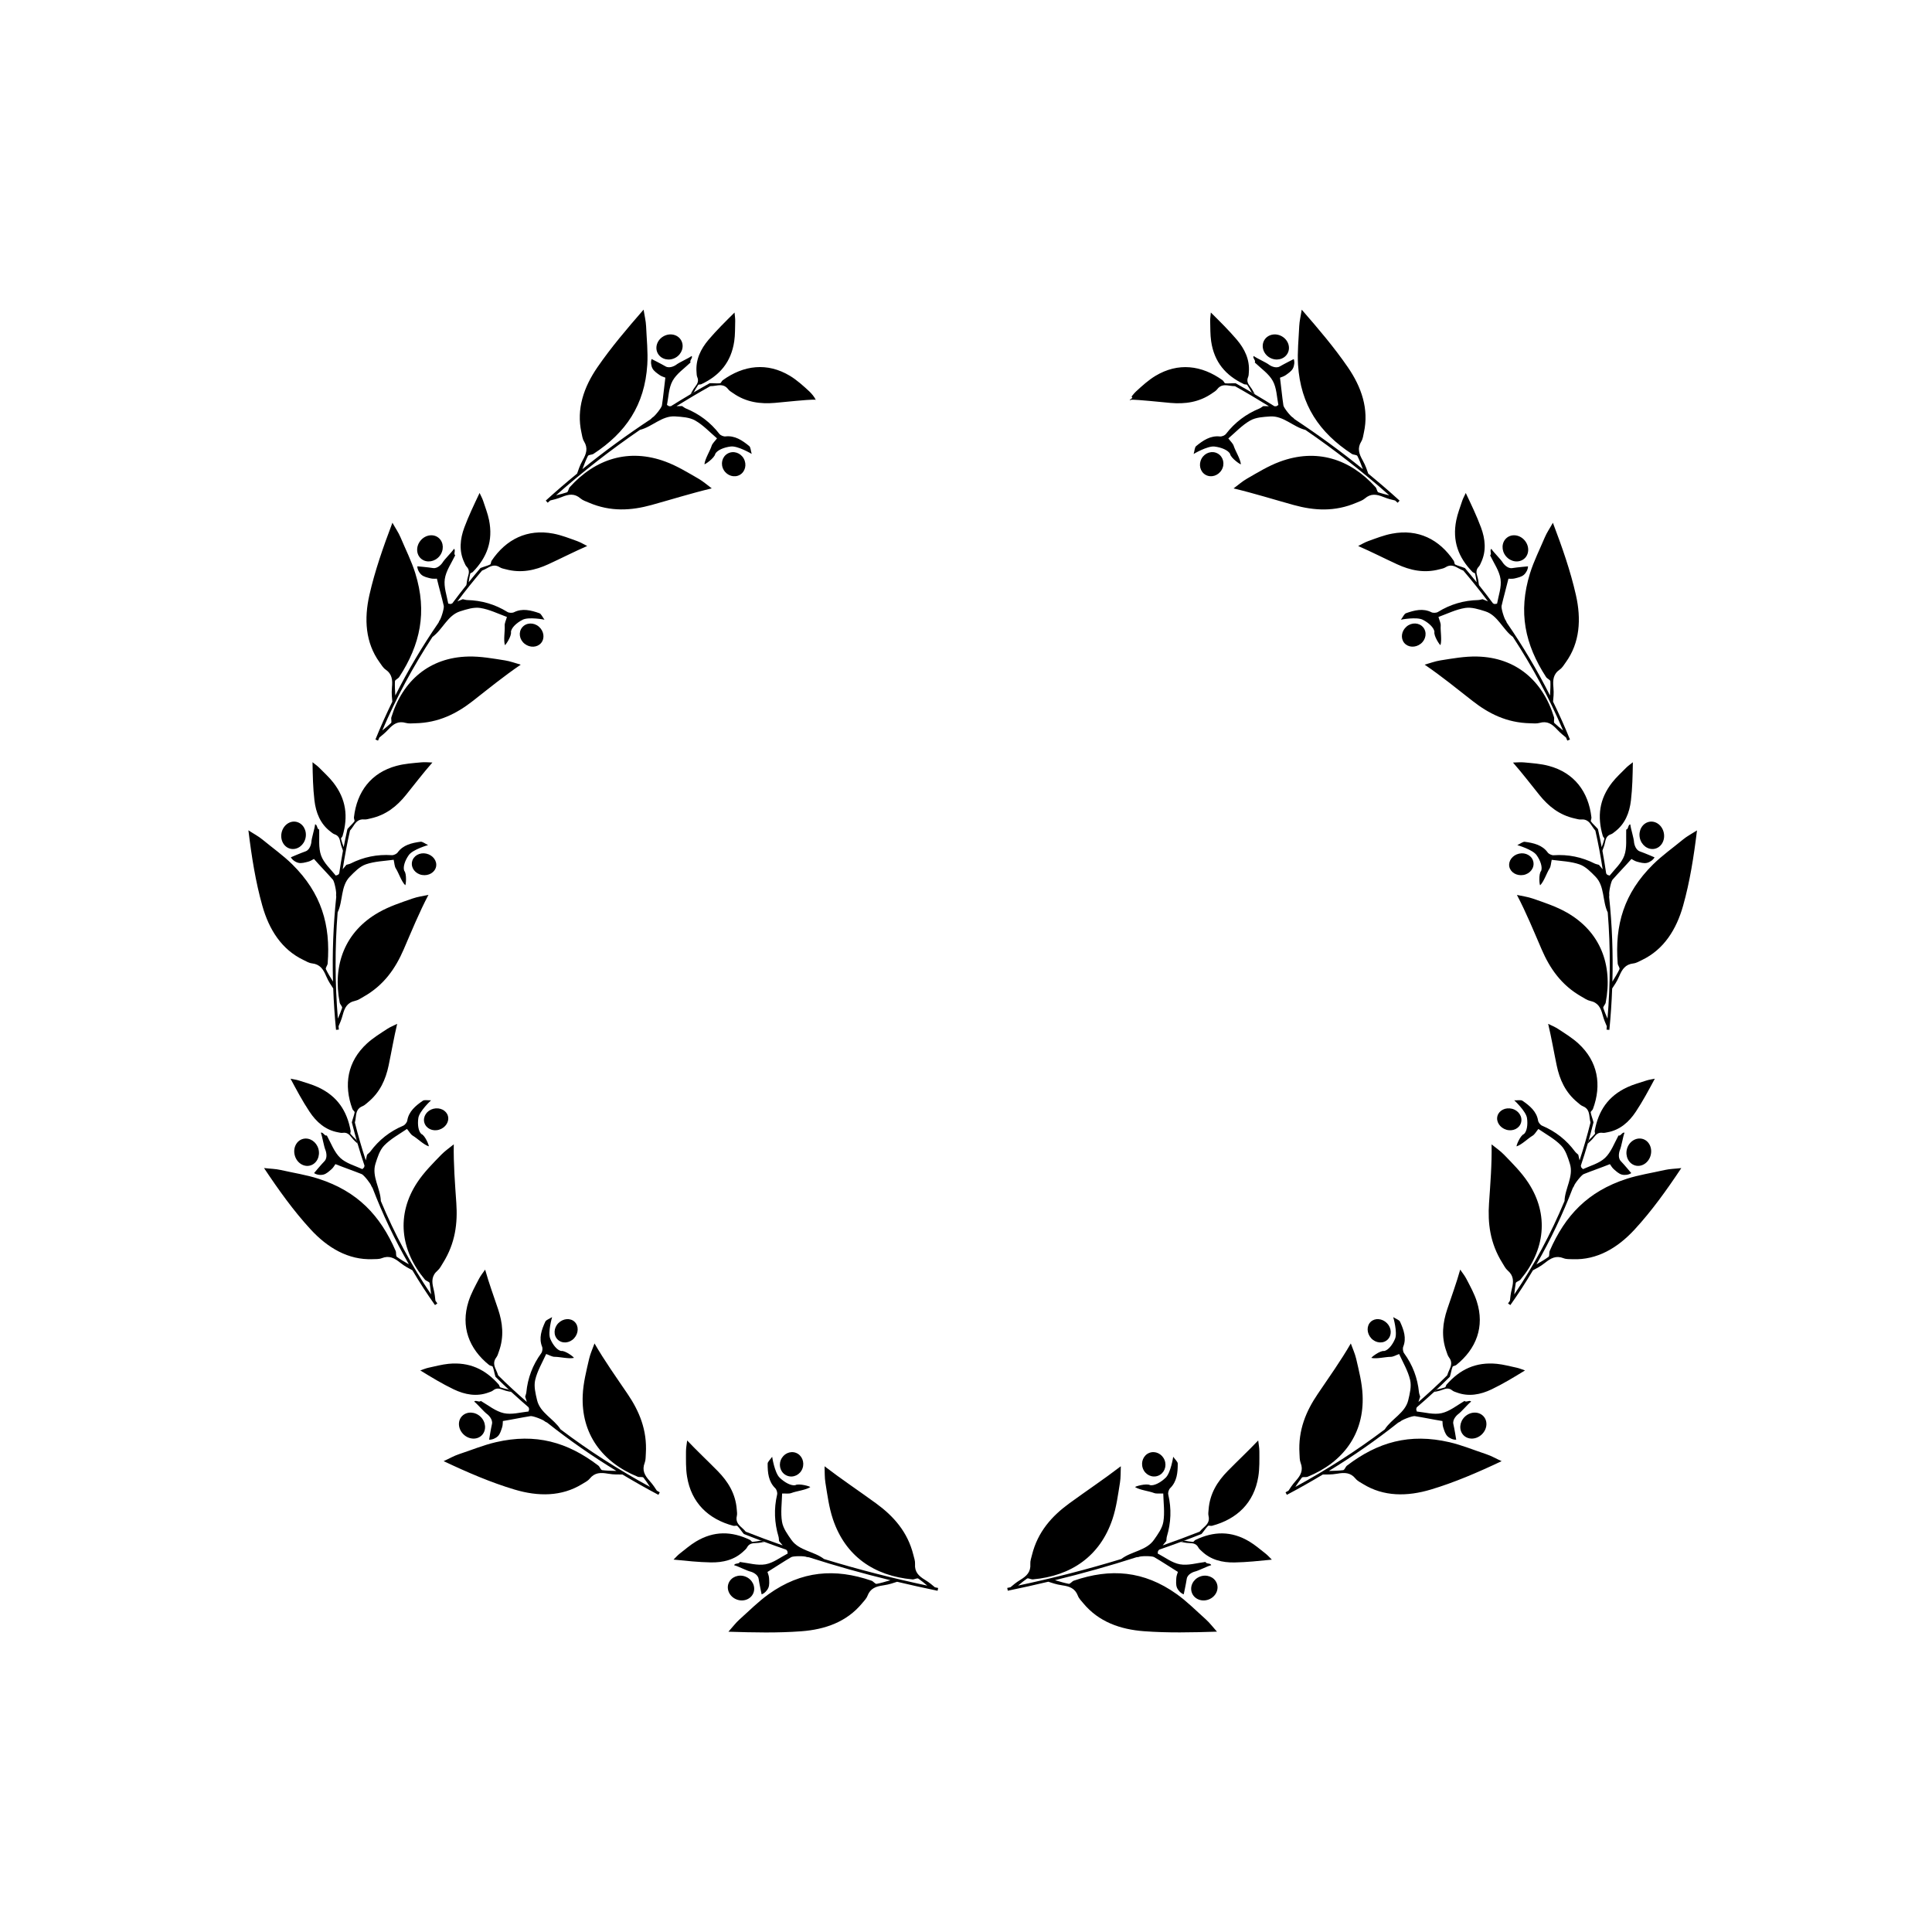 <?xml version="1.0" encoding="UTF-8"?>
<!-- Uploaded to: SVG Repo, www.svgrepo.com, Generator: SVG Repo Mixer Tools -->
<svg fill="#000000" width="800px" height="800px" version="1.1" viewBox="144 144 512 512" xmlns="http://www.w3.org/2000/svg">
 <g>
  <path d="m296.94 269.5c-2.82 2.324-5.602 4.699-8.305 7.164l0.508 0.559c0.219-0.203 0.449-0.391 0.672-0.594 0.805-0.199 1.758-0.391 3.125-0.945 1.773-0.715 3.297-0.988 4.918 0.418 0.602 0.52 1.438 0.773 2.184 1.098 5.781 2.488 11.273 2.102 16.617 0.629 5.312-1.469 10.516-3.109 15.965-4.406-1.242-0.93-2.309-1.867-3.492-2.551-2.84-1.633-5.695-3.394-8.746-4.523-9.699-3.606-18.594-0.793-25.391 6.75-0.348 0.387-0.391 1.246-0.758 1.375-0.863 0.297-1.789 0.52-2.875 0.785 7.035-6.238 14.469-12.02 22.227-17.34 3.242-0.789 5.836-3.801 9.344-3.566 1.797 0.121 3.777 0.223 5.289 1.082 2.125 1.211 3.887 3.106 5.793 4.742-0.625 0.828-1.219 1.324-1.426 1.98-0.449 1.398-1.727 3.363-1.902 4.836-0.039 0.289 2.738-1.645 2.867-2.734 0.531-0.957 2.258-1.707 4.106-1.93 1.859-0.234 5.555 1.961 5.547 1.965-0.258-0.875-0.262-1.754-0.652-2.078-1.848-1.523-3.82-2.844-6.297-2.559-0.5 0.059-1.297-0.262-1.621-0.676-2.375-3.074-5.34-5.281-8.867-6.734-0.332-0.137-0.621-0.387-1.004-0.629l-1.5 0.02c2.957-1.824 5.945-3.602 8.977-5.301 0.422-0.012 0.91-0.039 1.543-0.148 1.277-0.215 2.328-0.184 3.199 0.977 0.324 0.43 0.844 0.715 1.297 1.031 3.488 2.445 7.262 2.898 11.062 2.574l5.621-0.535c0.93-0.086 1.852-0.168 2.766-0.23l1.348-0.074 0.641-0.012c0.223-0.004 0.398 0.008 0.477 0.062-0.426-0.891-1.082-1.625-1.715-2.254-1.605-1.477-3.277-3.004-5.156-4.137-6.004-3.602-12.238-2.836-17.801 1.18-0.285 0.207-0.438 0.77-0.699 0.801-0.785 0.09-1.684-0.043-2.734-0.02v-0.004s-0.004 0.004-0.004 0.004c-3.481 1.941-6.906 3.984-10.289 6.094l-0.48 0.008-0.562-0.336c0.422-2.148 0.457-4.531 1.484-6.387 1.051-1.895 3.07-3.25 4.773-4.879-0.371-0.508 0.668-1.199 0.289-1.719-0.965 0.715-3.203 1.625-4.211 2.41 0 0-1.531 1.039-2.707 0.359-1.172-0.688-3.695-1.957-3.699-1.953-0.285 0.719-0.148 1.781 0.223 2.484 0.383 0.73 1.203 1.266 1.91 1.773 0.496 0.355 1.133 0.516 1.508 0.676-0.34 2.59-0.543 5-0.91 7.371-0.105 0.648-1.996 3.004-2.547 3.219l-0.426 0.418c-6.234 4.121-12.285 8.527-18.094 13.234 0.477-1.281 0.988-2.578 1.457-3.488 0.184-0.352 1.047-0.277 1.484-0.562 8.566-5.613 13.578-12.918 14.25-23.641 0.207-3.363-0.168-6.777-0.316-10.18-0.062-1.418-0.426-2.812-0.668-4.391-4.422 5.078-8.605 10-12.211 15.242-3.625 5.266-5.633 11.07-4.262 17.301 0.176 0.809 0.273 1.695 0.691 2.371 1.125 1.836 0.59 3.316-0.363 5.012-0.832 1.496-1.133 2.613-1.469 3.512z"/>
  <path d="m326.99 248.49 0.848-0.496c0.398-0.715 0.828-1.484 1.191-1.988 0.121-0.168 0.562-0.062 0.812-0.18 4.863-2.281 7.922-5.844 8.738-11.379 0.258-1.738 0.203-3.535 0.258-5.309 0.023-0.738-0.113-1.48-0.176-2.312-2.43 2.41-4.766 4.711-6.863 7.18-2.109 2.481-3.481 5.312-3.207 8.641 0.035 0.43 0.023 0.898 0.191 1.281 0.449 1.035 0.066 1.766-0.559 2.566-0.691 0.879-0.906 1.523-1.234 1.996z"/>
  <path d="m336.82 264.21c-1.488 0.852-1.941 2.812-1.02 4.352 0.922 1.539 2.824 2.102 4.262 1.281 1.438-0.824 1.91-2.742 1.039-4.312-0.871-1.57-2.793-2.176-4.281-1.32z"/>
  <path d="m323.04 238.78c1.676-0.953 2.352-2.981 1.488-4.559-0.859-1.574-2.969-2.078-4.699-1.094-1.727 0.98-2.375 3.055-1.465 4.602 0.914 1.547 2.996 2.004 4.676 1.051z"/>
  <path d="m246.18 321.43c1.77 1.227 1.871 2.805 1.691 4.742-0.156 1.695 0.027 2.832 0.098 3.777-1.609 3.293-3.109 6.641-4.481 10.039l0.699 0.281c0.109-0.27 0.227-0.543 0.34-0.812 0.641-0.527 1.422-1.113 2.426-2.191 1.297-1.395 2.562-2.281 4.625-1.68 0.762 0.219 1.629 0.105 2.438 0.09 6.273-0.125 11.047-2.606 15.273-5.902 4.199-3.285 8.258-6.602 12.711-9.629-1.488-0.426-2.812-0.914-4.152-1.129-3.215-0.508-6.496-1.105-9.727-1.027-10.27 0.219-17.422 6.387-20.402 16.074-0.148 0.496 0.172 1.289-0.105 1.559-0.668 0.641-1.422 1.246-2.305 1.961 3.68-8.641 8.16-16.926 13.301-24.793 2.707-1.953 3.984-5.727 7.348-6.789 1.715-0.539 3.59-1.152 5.301-0.887 2.41 0.375 4.727 1.52 7.082 2.387-0.277 0.98-0.641 1.645-0.594 2.32 0.098 1.445-0.348 3.695 0.047 5.106 0.07 0.277 1.895-2.449 1.609-3.5 0.137-1.062 1.449-2.348 3.074-3.176 1.629-0.848 5.824-0.039 5.816-0.027-0.551-0.727-0.867-1.543-1.344-1.711-2.25-0.801-4.547-1.363-6.734-0.262-0.441 0.223-1.293 0.199-1.742-0.074-3.305-2.043-6.852-3.062-10.66-3.156-0.359-0.008-0.719-0.137-1.164-0.227l-1.43 0.574c2.098-2.781 4.273-5.504 6.527-8.156 0.395-0.16 0.84-0.355 1.395-0.676 1.121-0.645 2.117-0.977 3.336-0.188 0.453 0.289 1.039 0.379 1.57 0.52 4.113 1.098 7.785 0.258 11.246-1.328 3.441-1.582 6.781-3.297 10.324-4.848-0.941-0.469-1.762-0.969-2.633-1.285-2.094-0.75-4.199-1.594-6.371-2-6.894-1.297-12.496 1.504-16.332 7.195-0.195 0.293-0.145 0.875-0.379 0.992-0.703 0.355-1.594 0.543-2.566 0.934h-0.004s0 0.004-0.004 0.004l-0.004 0.004c-1.09 1.277-2.152 2.574-3.207 3.883l0.09-0.113c0.117-0.809 0.25-1.684 0.41-2.281 0.055-0.203 0.508-0.258 0.695-0.457 3.75-3.844 5.402-8.23 4.297-13.727-0.348-1.723-1.008-3.394-1.559-5.086-0.23-0.703-0.609-1.355-0.953-2.117-1.469 3.098-2.898 6.074-4.035 9.133-1.145 3.074-1.457 6.227-0.035 9.254 0.184 0.391 0.336 0.832 0.625 1.133 0.785 0.812 0.68 1.629 0.379 2.602-0.328 1.062-0.301 1.738-0.438 2.301-1.27 1.59-2.508 3.203-3.723 4.836l-0.426 0.172-0.648-0.109c-0.391-2.152-1.219-4.394-0.918-6.504 0.309-2.16 1.727-4.16 2.762-6.297-0.523-0.344 0.211-1.363-0.324-1.719-0.664 1.016-2.449 2.672-3.121 3.777 0 0-1.074 1.531-2.418 1.324-1.348-0.215-4.176-0.469-4.176-0.465-0.012 0.785 0.496 1.73 1.098 2.25 0.621 0.539 1.582 0.738 2.43 0.953 0.594 0.148 1.246 0.062 1.656 0.078 0.609 2.551 1.293 4.875 1.824 7.219 0.137 0.641-0.746 3.531-1.176 3.938-0.074 0.164-0.141 0.328-0.215 0.492-4.246 6.172-8.086 12.617-11.453 19.305-0.094-1.359-0.156-2.75-0.094-3.773 0.023-0.398 0.848-0.68 1.133-1.121 5.578-8.602 7.461-17.184 4.254-27.516-1.012-3.238-2.57-6.312-3.898-9.473-0.555-1.32-1.383-2.496-2.16-3.902-2.453 6.477-4.656 12.766-6.098 19.137-1.449 6.402-1.059 12.664 2.684 17.848 0.5 0.691 0.941 1.469 1.594 1.922z"/>
  <path d="m282.38 310.27c-1.059 1.293-0.75 3.246 0.668 4.352 1.414 1.102 3.359 0.988 4.367-0.242 1.008-1.23 0.746-3.156-0.621-4.32-1.367-1.168-3.356-1.082-4.414 0.211z"/>
  <path d="m255.68 292.13c1.406 1.113 3.531 0.773 4.777-0.73 1.242-1.508 1.18-3.652-0.18-4.828-1.355-1.172-3.531-0.883-4.824 0.684s-1.18 3.758 0.227 4.875z"/>
  <path d="m224.39 398.39c0.746 0.363 1.504 0.832 2.297 0.914 2.141 0.238 2.981 1.574 3.746 3.363 0.664 1.562 1.363 2.477 1.875 3.281 0.137 3.664 0.383 7.324 0.742 10.973l0.332-0.031 0.418-0.043c-0.027-0.293-0.051-0.586-0.078-0.879 0.324-0.766 0.746-1.648 1.125-3.078 0.492-1.844 1.195-3.223 3.297-3.664 0.773-0.164 1.488-0.676 2.195-1.074 5.473-3.086 8.5-7.598 10.641-12.539 2.125-4.918 4.098-9.766 6.566-14.469-1.508 0.324-2.906 0.52-4.188 0.965-3.066 1.066-6.234 2.098-9.039 3.707-8.918 5.09-12.227 13.93-10.297 23.879 0.098 0.512 0.758 1.062 0.637 1.43-0.289 0.879-0.676 1.77-1.121 2.812-0.773-9.363-0.816-18.793-0.059-28.148 1.449-3.008 0.77-6.938 3.231-9.461 1.254-1.285 2.613-2.707 4.25-3.273 2.301-0.797 4.887-0.871 7.367-1.207 0.219 0.98 0.211 1.73 0.574 2.297 0.77 1.215 1.449 3.383 2.469 4.426 0.191 0.207 0.5-3.012-0.242-3.793-0.383-0.988 0.164-2.711 1.207-4.172 1.039-1.484 5.117-2.664 5.113-2.652-0.828-0.383-1.488-0.949-1.988-0.883-2.356 0.312-4.652 0.855-6.062 2.824-0.285 0.398-1.047 0.77-1.574 0.734-3.875-0.262-7.484 0.488-10.883 2.199-0.32 0.164-0.699 0.219-1.133 0.348-0.332 0.387-0.656 0.789-0.988 1.184 0.531-3.438 1.172-6.856 1.934-10.25 0.273-0.324 0.578-0.711 0.922-1.25 0.695-1.086 1.426-1.84 2.871-1.703 0.531 0.051 1.094-0.137 1.633-0.258 4.152-0.906 7.023-3.285 9.375-6.188 2.34-2.891 4.551-5.816 7.035-8.641-1.047-0.027-2-0.129-2.918-0.043-2.199 0.207-4.461 0.352-6.582 0.926-6.746 1.809-10.523 6.856-11.293 13.672-0.039 0.348 0.273 0.84 0.121 1.055-0.457 0.641-1.16 1.215-1.84 2.016h-0.004v0.004c-0.387 1.711-0.738 3.43-1.066 5.156l0.07-0.363c-0.277-0.77-0.566-1.602-0.707-2.207-0.047-0.203 0.328-0.465 0.406-0.73 1.523-5.152 0.98-9.789-2.484-14.219-1.09-1.391-2.43-2.594-3.676-3.867-0.52-0.531-1.152-0.945-1.797-1.477 0.055 3.484 0.121 6.832 0.508 10.105 0.387 3.293 1.57 6.254 4.238 8.273 0.348 0.262 0.688 0.582 1.082 0.715 1.074 0.352 1.363 1.125 1.551 2.125 0.211 1.094 0.547 1.68 0.691 2.238-0.371 2-0.703 4.008-0.996 6.019-0.098 0.117-0.199 0.23-0.293 0.352l-0.621 0.211c-1.363-1.711-3.16-3.297-3.887-5.309-0.746-2.059-0.426-4.504-0.504-6.891-0.625-0.059-0.445-1.312-1.086-1.379-0.117 1.215-0.926 3.535-1.004 4.836-0.004 0-0.23 1.867-1.516 2.324-1.289 0.449-3.902 1.574-3.902 1.578 0.359 0.699 1.25 1.297 2.027 1.473 0.805 0.18 1.746-0.102 2.594-0.316 0.594-0.152 1.129-0.539 1.496-0.719 1.738 1.969 3.445 3.695 5.023 5.504 0.422 0.5 1.023 3.461 0.84 4.023 0.012 0.18 0.031 0.355 0.047 0.535-0.789 7.445-1.066 14.941-0.863 22.43-0.723-1.152-1.441-2.348-1.875-3.273-0.172-0.363 0.426-1 0.465-1.523 0.805-10.227-1.664-18.633-9.375-26.258-2.422-2.391-5.246-4.379-7.898-6.57-1.102-0.914-2.391-1.57-3.731-2.457 0.848 7 1.902 13.645 3.68 19.949 1.781 6.352 5.117 11.637 10.879 14.402z"/>
  <path d="m256.98 370.22c-1.75-0.395-3.465 0.578-3.789 2.188-0.324 1.605 0.879 3.164 2.648 3.469 1.77 0.305 3.418-0.688 3.727-2.207 0.305-1.516-0.832-3.055-2.586-3.449z"/>
  <path d="m221.1 368.95c1.766 0.32 3.481-0.992 3.879-2.922 0.398-1.93-0.66-3.816-2.406-4.223-1.746-0.41-3.539 0.887-3.957 2.902-0.418 2.019 0.719 3.922 2.484 4.242z"/>
  <path d="m228.29 432.12c-1.594-0.742-3.336-1.203-5.027-1.762-0.703-0.234-1.449-0.316-2.269-0.492 1.629 3.051 3.203 5.988 5.023 8.73 1.824 2.758 4.223 4.863 7.508 5.469 0.43 0.078 0.875 0.211 1.289 0.148 1.117-0.168 1.723 0.391 2.34 1.203 0.684 0.883 1.25 1.254 1.629 1.688l-0.27-0.945c-0.594-0.562-1.234-1.176-1.625-1.652-0.133-0.16 0.082-0.562 0.031-0.832-0.953-5.293-3.535-9.191-8.629-11.555z"/>
  <path d="m256.45 441.49c0.438 1.574 2.203 2.418 3.922 1.891 1.711-0.523 2.746-2.148 2.336-3.633-0.41-1.488-2.121-2.352-3.859-1.914s-2.832 2.082-2.398 3.656z"/>
  <path d="m224.34 445.81c-1.746 0.422-2.758 2.383-2.223 4.375 0.531 1.992 2.414 3.184 4.129 2.676 1.727-0.512 2.652-2.457 2.148-4.363-0.516-1.902-2.312-3.109-4.055-2.688z"/>
  <path d="m259.28 489.86 0.617-0.438c-0.172-0.242-0.336-0.484-0.504-0.727-0.098-0.824-0.16-1.793-0.523-3.219-0.469-1.84-0.516-3.383 1.109-4.781 0.602-0.52 0.98-1.309 1.41-1.992 3.324-5.312 3.898-10.605 3.543-15.859-0.355-5.227-0.77-10.332-0.676-15.578-1.203 0.965-2.356 1.766-3.301 2.734-2.258 2.328-4.609 4.668-6.383 7.363-5.633 8.531-4.473 17.973 2.023 25.734 0.336 0.395 1.18 0.555 1.254 0.934 0.172 0.906 0.27 1.867 0.391 2.996-5.266-7.769-9.711-16.078-13.316-24.746-0.09-3.328-2.477-6.516-1.422-9.875 0.539-1.711 1.113-3.59 2.316-4.836 1.695-1.75 3.973-2.981 6.035-4.391 0.645 0.773 0.969 1.445 1.547 1.789 1.234 0.734 2.816 2.348 4.191 2.812 0.27 0.094-0.902-2.894-1.922-3.254-0.789-0.703-1.066-2.488-0.801-4.258 0.266-1.793 3.371-4.688 3.375-4.676-0.914 0.031-1.758-0.176-2.172 0.105-1.961 1.34-3.762 2.863-4.141 5.258-0.074 0.48-0.586 1.156-1.07 1.363-3.578 1.512-6.465 3.805-8.727 6.863-0.211 0.289-0.527 0.508-0.852 0.82-0.125 0.5-0.234 1.004-0.348 1.504-1.082-3.305-2.047-6.648-2.891-10.023 0.098-0.414 0.199-0.895 0.258-1.531 0.137-1.285 0.441-2.285 1.793-2.812 0.5-0.195 0.914-0.617 1.344-0.965 3.293-2.684 4.773-6.113 5.551-9.801 0.77-3.668 1.383-7.328 2.269-11.047-0.941 0.469-1.832 0.824-2.606 1.328-1.863 1.219-3.781 2.394-5.414 3.891-5.148 4.734-6.227 10.93-3.84 17.363 0.125 0.328 0.629 0.625 0.586 0.883-0.121 0.777-0.492 1.609-0.738 2.629h-0.004v0.008c0.961 3.871 2.086 7.703 3.359 11.484-0.031 0.152-0.07 0.297-0.105 0.449l-0.461 0.469c-1.988-0.91-4.301-1.516-5.863-2.984-1.582-1.504-2.414-3.832-3.555-5.93-0.586 0.23-0.992-0.969-1.59-0.742 0.441 1.141 0.766 3.574 1.285 4.769-0.008 0.004 0.641 1.773-0.305 2.762-0.953 0.984-2.769 3.168-2.769 3.168 0.629 0.473 1.703 0.602 2.477 0.406 0.801-0.199 1.508-0.875 2.168-1.453 0.461-0.402 0.77-0.992 1.012-1.32 2.438 0.977 4.742 1.75 6.969 2.648 0.602 0.258 2.473 2.625 2.574 3.207 0.094 0.156 0.195 0.305 0.289 0.457 2.684 6.984 5.898 13.766 9.641 20.246-1.188-0.668-2.383-1.379-3.199-1.996-0.316-0.242-0.105-1.078-0.312-1.562-4.094-9.406-10.09-15.77-20.426-19.121-3.246-1.047-6.664-1.559-10.02-2.324-1.402-0.32-2.852-0.328-4.441-0.52 3.918 5.883 7.875 11.406 12.371 16.277 4.516 4.902 9.984 8.117 16.379 7.875 0.828-0.027 1.723 0.031 2.457-0.266 2-0.797 3.375-0.008 4.898 1.207 1.332 1.062 2.375 1.531 3.211 1.992 1.875 3.16 3.867 6.242 5.992 9.23z"/>
  <path d="m273.48 513.02c0.406-0.152 0.859-0.27 1.18-0.535 0.875-0.719 1.68-0.547 2.625-0.176 1.039 0.406 1.711 0.434 2.266 0.609l-0.719-0.668c-0.797-0.18-1.664-0.371-2.246-0.582-0.195-0.07-0.219-0.523-0.398-0.73-3.543-4.043-7.754-6.055-13.352-5.508-1.758 0.176-3.492 0.66-5.238 1.023-0.727 0.152-1.418 0.461-2.215 0.723 2.981 1.832 5.852 3.57 8.828 5 3.004 1.438 6.141 2.016 9.27 0.844z"/>
  <path d="m291.98 494.64c-1.266 1.27-1.359 3.238-0.172 4.375 1.191 1.133 3.152 0.953 4.352-0.379 1.203-1.332 1.242-3.262 0.121-4.336-1.117-1.074-3.031-0.93-4.301 0.34z"/>
  <path d="m266.84 524.13c1.48 1.43 3.695 1.484 4.91 0.164 1.211-1.32 1.02-3.473-0.395-4.84-1.418-1.363-3.578-1.48-4.859-0.223-1.281 1.262-1.141 3.473 0.344 4.898z"/>
  <path d="m318.07 539.04c-0.461-0.691-0.965-1.523-1.949-2.625-1.27-1.426-2.047-2.769-1.266-4.769 0.285-0.742 0.242-1.617 0.297-2.43 0.395-6.273-1.781-11.301-4.828-15.793-3.031-4.473-6.098-8.77-8.773-13.398-0.531 1.453-1.113 2.734-1.422 4.059-0.73 3.168-1.559 6.402-1.699 9.629-0.473 10.277 5.172 17.809 14.562 21.637 0.48 0.195 1.309-0.059 1.547 0.25 0.57 0.715 1.098 1.508 1.715 2.441-8.258-4.504-16.215-9.574-23.707-15.25-1.77-2.805-5.41-4.336-6.219-7.742-0.414-1.746-0.891-3.656-0.496-5.348 0.551-2.371 1.875-4.598 2.914-6.875 0.949 0.34 1.574 0.75 2.25 0.746 1.438 0.004 3.641 0.586 5.066 0.293 0.281-0.055-2.289-2.039-3.344-1.832-1.043-0.203-2.207-1.594-2.891-3.25-0.695-1.676 0.48-5.746 0.492-5.738-0.762 0.492-1.594 0.75-1.805 1.207-1.004 2.164-1.758 4.387-0.855 6.633 0.188 0.453 0.094 1.293-0.219 1.719-2.289 3.137-3.586 6.59-3.953 10.379-0.035 0.359-0.191 0.707-0.309 1.145 0.145 0.469 0.305 0.941 0.453 1.414-2.609-2.277-5.164-4.617-7.621-7.066-0.129-0.402-0.289-0.863-0.559-1.438-0.551-1.164-0.793-2.188 0.094-3.332 0.328-0.426 0.469-1 0.656-1.516 1.457-3.996 0.98-7.684-0.191-11.215-1.172-3.512-2.441-6.926-3.445-10.512-0.594 0.863-1.199 1.609-1.621 2.426-1.02 1.957-2.121 3.93-2.781 6.023-2.117 6.641 0.117 12.555 5.469 16.84 0.273 0.219 0.855 0.219 0.953 0.461 0.301 0.723 0.406 1.633 0.719 2.633l-0.004 0.004c2.816 2.82 5.758 5.508 8.781 8.102 0.051 0.156 0.098 0.312 0.148 0.469l-0.156 0.637c-2.172 0.234-4.473 0.906-6.562 0.445-2.133-0.469-4.039-2.039-6.098-3.25-0.387 0.5-1.348-0.324-1.746 0.18 0.961 0.754 2.5 2.668 3.555 3.43 0.004 0 1.457 1.191 1.156 2.519-0.309 1.328-0.762 4.141-0.754 4.141 0.785 0.07 1.766-0.367 2.328-0.926 0.582-0.582 0.848-1.531 1.121-2.359 0.191-0.582 0.148-1.242 0.191-1.648 2.594-0.422 4.961-0.934 7.336-1.305 0.648-0.09 3.469 0.988 3.848 1.445 0.184 0.098 0.371 0.191 0.559 0.289 5.84 4.641 11.977 8.906 18.348 12.793-1.367-0.02-2.762-0.07-3.777-0.207-0.395-0.051-0.609-0.898-1.027-1.215-8.156-6.219-16.59-8.637-27.141-6.191-3.309 0.77-6.5 2.098-9.766 3.172-1.359 0.445-2.602 1.184-4.074 1.848 6.367 3.012 12.52 5.656 18.762 7.523 6.273 1.879 12.492 1.898 17.93-1.445 0.703-0.43 1.512-0.816 2.012-1.434 1.359-1.668 2.938-1.656 4.852-1.32 1.699 0.293 2.852 0.199 3.812 0.211 3.141 1.875 6.316 3.688 9.551 5.391l0.156-0.293 0.195-0.375c-0.25-0.145-0.508-0.297-0.77-0.434z"/>
  <path d="m389.12 562.67c-1.637-1.004-2.777-2.059-2.625-4.203 0.055-0.793-0.25-1.617-0.445-2.41-1.52-6.125-5.289-10.293-9.855-13.629-4.547-3.316-9.176-6.394-13.68-9.852 0.062 1.555 0.004 2.973 0.223 4.328 0.527 3.246 0.949 6.574 1.988 9.676 3.297 9.855 10.957 15.059 21.086 15.977 0.52 0.047 1.234-0.434 1.559-0.211 0.762 0.52 1.504 1.137 2.371 1.859-9.219-1.961-18.359-4.293-27.363-7.051-2.641-2.047-6.617-2.188-8.645-5.066-1.035-1.473-2.207-3.082-2.492-4.797-0.398-2.414-0.043-4.973 0.027-7.492 1.039-0.031 1.805 0.113 2.449-0.133 1.375-0.531 3.723-0.766 4.988-1.551 0.25-0.152-3.031-1.109-3.961-0.52-1.086 0.188-2.769-0.68-4.113-1.98-1.363-1.301-2.008-5.551-2-5.551-0.516 0.754-1.199 1.309-1.199 1.816-0.012 2.402 0.219 4.758 2.012 6.508 0.363 0.352 0.621 1.172 0.5 1.688-0.887 3.781-0.723 7.477 0.367 11.133 0.102 0.344 0.09 0.727 0.141 1.18l0.961 1.16c-3.281-1.156-6.547-2.356-9.781-3.637-0.277-0.32-0.609-0.68-1.09-1.102-0.977-0.852-1.613-1.691-1.27-3.098 0.125-0.52 0.02-1.105-0.02-1.656-0.312-4.254-2.359-7.461-5.043-10.203-2.676-2.723-5.441-5.305-8.105-8.113-0.125 1.047-0.312 1.984-0.312 2.914 0.004 2.223-0.074 4.496 0.285 6.676 1.125 6.938 5.633 11.254 12.273 13.027 0.34 0.09 0.875-0.148 1.062 0.039 0.566 0.547 1.031 1.332 1.715 2.129v0.004h0.004 0.004c3.707 1.473 7.449 2.848 11.215 4.152l0.305 0.367 0.09 0.648c-1.938 1.016-3.809 2.492-5.894 2.863-2.129 0.375-4.449-0.336-6.785-0.625-0.16 0.609-1.348 0.238-1.516 0.863 1.16 0.297 3.269 1.457 4.516 1.742 0 0.004 1.77 0.531 1.977 1.875 0.203 1.344 0.797 4.102 0.797 4.102 0.734-0.234 1.473-1.008 1.785-1.738 0.324-0.758 0.23-1.73 0.18-2.602-0.035-0.609-0.312-1.203-0.418-1.594 2.223-1.367 4.223-2.723 6.297-3.93 0.57-0.324 3.59-0.332 4.106-0.031l0.59 0.074c7.117 2.285 14.32 4.309 21.586 6.074-1.305 0.398-2.641 0.781-3.648 0.965-0.391 0.07-0.855-0.66-1.352-0.832-9.68-3.332-18.543-2.664-27.266 3.566-2.738 1.953-5.144 4.402-7.684 6.66-1.059 0.945-1.906 2.102-2.977 3.289 6.684 0.215 13.07 0.355 19.336-0.117 6.297-0.473 12.008-2.488 16.07-7.391 0.527-0.637 1.164-1.258 1.445-2 0.762-2.012 2.258-2.496 4.176-2.773 1.691-0.242 2.758-0.676 3.676-0.953 3.562 0.844 7.141 1.648 10.727 2.383l0.152-0.738c-0.289-0.059-0.578-0.125-0.863-0.184-0.645-0.543-1.367-1.203-2.637-1.977z"/>
  <path d="m341.95 554.12c0.52-1.004 1.328-1.164 2.344-1.188 1.113-0.02 1.75-0.266 2.324-0.309l-0.922-0.344c-0.805 0.141-1.676 0.289-2.293 0.332-0.207 0.012-0.402-0.398-0.652-0.52-4.836-2.328-9.535-2.445-14.332 0.438-1.504 0.902-2.856 2.086-4.258 3.172-0.586 0.453-1.07 1.027-1.668 1.609 3.387 0.336 6.633 0.684 9.867 0.742 3.25 0.059 6.305-0.668 8.715-2.981 0.312-0.297 0.684-0.582 0.875-0.953z"/>
  <path d="m350.92 530.93c-0.668 1.664 0.086 3.539 1.699 4.16 1.609 0.625 3.43-0.254 4.047-1.938 0.617-1.684-0.156-3.523-1.719-4.129-1.562-0.602-3.359 0.242-4.027 1.906z"/>
  <path d="m339.2 567.87c1.844 0.719 3.852-0.086 4.477-1.766 0.625-1.68-0.324-3.59-2.117-4.285-1.793-0.699-3.785 0.062-4.465 1.723-0.672 1.66 0.266 3.613 2.106 4.328z"/>
  <path d="m443.34 249.99 0.305 0.059c0.059 0 0.352 0.098 0.012-0.059-0.152-0.074-0.09-0.059-0.066-0.059h0.074l0.152-0.004 0.641 0.012 1.348 0.074c0.914 0.062 1.836 0.141 2.766 0.23l5.621 0.535c3.801 0.324 7.574-0.129 11.062-2.574 0.453-0.316 0.973-0.602 1.297-1.031 0.875-1.16 1.922-1.191 3.199-0.977 0.633 0.105 1.117 0.133 1.543 0.148 3.031 1.699 6.019 3.477 8.977 5.301l-1.5-0.02c-0.383 0.242-0.672 0.492-1.004 0.629-3.527 1.453-6.492 3.66-8.867 6.734-0.324 0.418-1.121 0.734-1.621 0.68-2.477-0.281-4.449 1.035-6.297 2.559-0.391 0.324-0.395 1.203-0.652 2.078-0.008-0.008 3.688-2.199 5.547-1.965 1.848 0.223 3.574 0.973 4.106 1.93 0.125 1.09 2.906 3.023 2.867 2.734-0.176-1.473-1.453-3.438-1.902-4.836-0.207-0.656-0.805-1.152-1.426-1.98 1.906-1.637 3.668-3.535 5.793-4.742 1.512-0.863 3.492-0.961 5.289-1.082 3.508-0.234 6.102 2.773 9.344 3.566 7.758 5.316 15.191 11.102 22.227 17.34-1.082-0.266-2.008-0.492-2.875-0.785-0.371-0.125-0.41-0.988-0.758-1.375-6.797-7.543-15.691-10.359-25.391-6.75-3.055 1.129-5.906 2.891-8.746 4.523-1.184 0.684-2.246 1.621-3.492 2.551 5.449 1.297 10.652 2.938 15.965 4.406 5.344 1.469 10.836 1.855 16.617-0.629 0.746-0.324 1.586-0.578 2.188-1.098 1.621-1.406 3.144-1.133 4.918-0.418 1.363 0.551 2.32 0.742 3.125 0.945 0.223 0.199 0.453 0.391 0.672 0.594l0.508-0.559c-2.703-2.465-5.484-4.84-8.305-7.164-0.336-0.898-0.637-2.019-1.48-3.519-0.953-1.691-1.488-3.176-0.363-5.012 0.418-0.676 0.516-1.562 0.691-2.371 1.367-6.234-0.641-12.035-4.262-17.301-3.606-5.242-7.789-10.164-12.211-15.242-0.242 1.578-0.605 2.969-0.668 4.391-0.148 3.402-0.523 6.816-0.316 10.184 0.672 10.727 5.684 18.027 14.25 23.641 0.441 0.285 1.305 0.211 1.484 0.562 0.469 0.91 0.98 2.211 1.457 3.488-5.809-4.707-11.855-9.109-18.09-13.234l-0.426-0.418c-0.555-0.219-2.441-2.574-2.547-3.219-0.363-2.371-0.566-4.781-0.906-7.371 0.371-0.16 1.008-0.32 1.508-0.676 0.711-0.508 1.527-1.047 1.91-1.773 0.371-0.703 0.508-1.766 0.223-2.484-0.004-0.004-2.523 1.27-3.699 1.953-1.176 0.68-2.707-0.359-2.707-0.359-1.008-0.785-3.246-1.695-4.211-2.41-0.375 0.52 0.66 1.211 0.289 1.719 1.703 1.625 3.723 2.981 4.773 4.879 1.027 1.855 1.062 4.242 1.484 6.387l-0.562 0.336-0.48-0.008c-3.383-2.109-6.809-4.152-10.289-6.094l-0.004-0.004v0.004c-1.047-0.023-1.949 0.109-2.734 0.02-0.262-0.031-0.414-0.594-0.699-0.801-5.562-4.016-11.797-4.781-17.801-1.18-1.879 1.133-3.551 2.66-5.156 4.137-0.332 0.309-0.637 0.656-0.93 1.031l-0.219 0.285c-0.09 0.09 0.27 0.363 0.125 0.43-0.219 0.168-0.449 0.34-0.691 0.508z"/>
  <path d="m473.7 245.82c0.25 0.117 0.691 0.012 0.812 0.18 0.359 0.504 0.793 1.273 1.191 1.988l0.848 0.496c-0.328-0.477-0.543-1.121-1.227-2-0.625-0.805-1.008-1.531-0.559-2.566 0.168-0.383 0.152-0.848 0.191-1.281 0.27-3.332-1.098-6.16-3.207-8.641-2.098-2.469-4.43-4.769-6.863-7.18-0.066 0.832-0.203 1.574-0.176 2.312 0.055 1.773 0 3.57 0.258 5.309 0.809 5.539 3.867 9.102 8.73 11.383z"/>
  <path d="m462.44 265.52c-0.871 1.57-0.398 3.488 1.039 4.312 1.441 0.824 3.34 0.262 4.262-1.281 0.922-1.543 0.469-3.5-1.02-4.352-1.488-0.852-3.41-0.246-4.281 1.32z"/>
  <path d="m480.5 238.78c1.68 0.953 3.762 0.496 4.676-1.051 0.91-1.547 0.262-3.617-1.469-4.602-1.727-0.984-3.84-0.48-4.699 1.094-0.859 1.578-0.188 3.606 1.492 4.559z"/>
  <path d="m506.56 287.41c-0.871 0.312-1.691 0.812-2.633 1.285 3.543 1.547 6.887 3.262 10.324 4.844 3.457 1.59 7.133 2.43 11.246 1.328 0.531-0.141 1.117-0.23 1.57-0.52 1.219-0.785 2.215-0.457 3.336 0.188 0.555 0.32 1 0.516 1.395 0.676 2.258 2.652 4.434 5.375 6.527 8.156l-1.43-0.574c-0.445 0.09-0.805 0.219-1.164 0.227-3.809 0.094-7.352 1.113-10.656 3.156-0.449 0.273-1.301 0.297-1.742 0.074-2.191-1.105-4.484-0.543-6.734 0.262-0.473 0.172-0.789 0.988-1.344 1.711-0.004-0.012 4.188-0.816 5.816 0.027 1.625 0.828 2.938 2.113 3.074 3.176-0.281 1.047 1.539 3.777 1.609 3.5 0.395-1.41-0.051-3.66 0.047-5.106 0.047-0.68-0.32-1.344-0.594-2.32 2.356-0.863 4.672-2.008 7.082-2.387 1.715-0.266 3.59 0.348 5.305 0.887 3.359 1.059 4.641 4.832 7.344 6.785 5.141 7.867 9.621 16.152 13.301 24.793-0.883-0.715-1.637-1.32-2.305-1.961-0.277-0.27 0.043-1.062-0.105-1.559-2.981-9.688-10.133-15.852-20.402-16.07-3.231-0.078-6.512 0.52-9.727 1.027-1.34 0.215-2.664 0.703-4.152 1.129 4.453 3.027 8.512 6.344 12.711 9.629 4.227 3.297 8.996 5.777 15.273 5.902 0.809 0.016 1.676 0.129 2.438-0.09 2.062-0.602 3.324 0.281 4.621 1.676 1.004 1.082 1.785 1.664 2.426 2.195 0.113 0.27 0.227 0.543 0.34 0.812l0.391-0.16 0.309-0.125c-1.371-3.402-2.875-6.746-4.481-10.039 0.074-0.949 0.254-2.086 0.098-3.777-0.18-1.941-0.078-3.516 1.691-4.742 0.656-0.453 1.098-1.227 1.582-1.902 3.746-5.184 4.137-11.445 2.684-17.848-1.438-6.371-3.641-12.664-6.098-19.137-0.777 1.406-1.605 2.582-2.16 3.902-1.328 3.16-2.887 6.234-3.898 9.473-3.211 10.332-1.328 18.914 4.254 27.516 0.285 0.441 1.109 0.723 1.133 1.121 0.059 1.023-0.004 2.414-0.094 3.773-3.363-6.688-7.207-13.129-11.449-19.301-0.074-0.164-0.141-0.328-0.215-0.496-0.43-0.406-1.312-3.297-1.176-3.938 0.531-2.344 1.215-4.668 1.824-7.219 0.41-0.016 1.062 0.07 1.656-0.078 0.848-0.211 1.809-0.41 2.43-0.953 0.602-0.52 1.109-1.469 1.098-2.25 0-0.004-2.828 0.25-4.176 0.465-1.344 0.207-2.414-1.324-2.418-1.324-0.672-1.105-2.457-2.766-3.121-3.777-0.535 0.355 0.199 1.375-0.324 1.719 1.035 2.137 2.457 4.137 2.762 6.297 0.301 2.113-0.531 4.352-0.922 6.504l-0.645 0.109-0.426-0.172c-1.211-1.633-2.453-3.246-3.719-4.836-0.137-0.559-0.109-1.238-0.438-2.301-0.301-0.973-0.406-1.789 0.379-2.602 0.293-0.301 0.441-0.742 0.625-1.133 1.422-3.027 1.109-6.18-0.035-9.258-1.137-3.062-2.566-6.035-4.035-9.133-0.344 0.762-0.723 1.414-0.953 2.117-0.551 1.691-1.211 3.359-1.559 5.086-1.109 5.496 0.547 9.879 4.293 13.727 0.191 0.199 0.645 0.254 0.699 0.457 0.16 0.598 0.293 1.473 0.41 2.281-1.027-1.27-2.062-2.535-3.121-3.777h-0.004c-0.973-0.387-1.863-0.574-2.566-0.934-0.234-0.117-0.184-0.699-0.379-0.992-3.836-5.695-9.434-8.492-16.332-7.195-2.168 0.398-4.277 1.242-6.371 1.992z"/>
  <path d="m516.75 310.05c-1.367 1.164-1.629 3.09-0.621 4.32 1.008 1.23 2.953 1.348 4.367 0.242 1.414-1.105 1.727-3.062 0.668-4.352-1.059-1.289-3.051-1.375-4.414-0.211z"/>
  <path d="m547.86 292.13c1.406-1.113 1.52-3.309 0.227-4.875-1.293-1.566-3.469-1.855-4.824-0.684-1.359 1.176-1.422 3.324-0.18 4.828 1.242 1.508 3.371 1.844 4.777 0.73z"/>
  <path d="m589.98 366.51c-2.652 2.191-5.481 4.184-7.898 6.57-7.711 7.625-10.18 16.031-9.375 26.258 0.039 0.523 0.633 1.164 0.465 1.523-0.434 0.926-1.148 2.121-1.871 3.273 0.203-7.484-0.074-14.984-0.863-22.43 0.016-0.18 0.035-0.355 0.047-0.535-0.184-0.562 0.418-3.523 0.84-4.023 1.578-1.809 3.285-3.535 5.023-5.504 0.367 0.18 0.902 0.566 1.496 0.719 0.848 0.219 1.789 0.5 2.594 0.316 0.777-0.176 1.668-0.77 2.031-1.473 0-0.008-2.613-1.129-3.902-1.578-1.285-0.457-1.512-2.324-1.516-2.324-0.074-1.301-0.883-3.621-1.004-4.836-0.641 0.066-0.461 1.32-1.086 1.379-0.078 2.391 0.242 4.836-0.504 6.891-0.73 2.012-2.523 3.598-3.887 5.309l-0.621-0.211c-0.098-0.121-0.195-0.234-0.293-0.352-0.293-2.012-0.625-4.019-0.996-6.019 0.145-0.559 0.484-1.145 0.691-2.238 0.191-1 0.48-1.773 1.551-2.125 0.398-0.129 0.738-0.449 1.082-0.715 2.668-2.019 3.848-4.981 4.234-8.273 0.387-3.277 0.453-6.625 0.508-10.105-0.645 0.531-1.277 0.945-1.797 1.477-1.246 1.273-2.586 2.477-3.676 3.867-3.465 4.43-4.008 9.062-2.484 14.219 0.078 0.266 0.453 0.523 0.406 0.73-0.141 0.605-0.43 1.438-0.707 2.207l0.074 0.375c-0.328-1.727-0.68-3.449-1.066-5.164v-0.004h-0.004c-0.68-0.797-1.387-1.375-1.844-2.016-0.156-0.215 0.16-0.703 0.121-1.055-0.77-6.812-4.547-11.863-11.293-13.672-2.117-0.574-4.379-0.719-6.578-0.926-0.918-0.086-1.871 0.016-2.918 0.043 2.484 2.824 4.695 5.75 7.035 8.641 2.352 2.902 5.223 5.281 9.375 6.188 0.535 0.117 1.098 0.305 1.633 0.258 1.441-0.137 2.172 0.613 2.867 1.703 0.344 0.539 0.648 0.926 0.922 1.25 0.766 3.394 1.406 6.812 1.934 10.25-0.328-0.395-0.656-0.797-0.988-1.184-0.434-0.133-0.812-0.188-1.133-0.348-3.402-1.711-7.012-2.461-10.883-2.199-0.523 0.035-1.285-0.336-1.57-0.734-1.41-1.969-3.707-2.512-6.062-2.824-0.5-0.066-1.16 0.5-1.988 0.883 0-0.016 4.074 1.168 5.113 2.652 1.043 1.457 1.59 3.184 1.207 4.172-0.742 0.781-0.438 4-0.242 3.793 1.016-1.043 1.695-3.211 2.465-4.426 0.363-0.566 0.352-1.316 0.574-2.297 2.481 0.332 5.066 0.406 7.367 1.207 1.641 0.57 2.996 1.992 4.25 3.273 2.461 2.523 1.781 6.453 3.231 9.461 0.758 9.355 0.715 18.785-0.059 28.148-0.445-1.047-0.832-1.934-1.121-2.812-0.117-0.371 0.539-0.922 0.637-1.43 1.93-9.949-1.375-18.789-10.297-23.879-2.805-1.605-5.969-2.641-9.039-3.707-1.277-0.441-2.68-0.637-4.188-0.961 2.473 4.703 4.441 9.551 6.566 14.469 2.141 4.941 5.164 9.457 10.641 12.539 0.707 0.398 1.418 0.91 2.195 1.074 2.102 0.441 2.805 1.82 3.297 3.664 0.379 1.43 0.801 2.309 1.125 3.074-0.027 0.293-0.051 0.586-0.078 0.879l0.754 0.074c0.359-3.648 0.605-7.309 0.742-10.973 0.512-0.801 1.207-1.715 1.875-3.281 0.762-1.789 1.605-3.125 3.746-3.363 0.793-0.086 1.551-0.555 2.297-0.914 5.762-2.766 9.098-8.051 10.883-14.391 1.777-6.305 2.828-12.953 3.68-19.949-1.352 0.871-2.637 1.527-3.742 2.441z"/>
  <path d="m547.71 375.88c1.77-0.305 2.973-1.863 2.648-3.469-0.324-1.609-2.039-2.582-3.789-2.188-1.75 0.395-2.891 1.934-2.586 3.453 0.309 1.516 1.957 2.508 3.727 2.203z"/>
  <path d="m582.44 368.95c1.766-0.32 2.902-2.223 2.484-4.242-0.414-2.019-2.207-3.312-3.957-2.902-1.746 0.41-2.805 2.297-2.406 4.223 0.402 1.93 2.117 3.242 3.879 2.922z"/>
  <path d="m575.11 456.39c-10.34 3.352-16.332 9.715-20.426 19.121-0.207 0.48 0.004 1.324-0.312 1.562-0.82 0.617-2.012 1.328-3.199 1.996 3.742-6.481 6.953-13.258 9.637-20.242 0.094-0.156 0.195-0.305 0.289-0.461 0.098-0.582 1.969-2.949 2.574-3.207 2.231-0.898 4.531-1.672 6.969-2.648 0.246 0.324 0.551 0.914 1.012 1.32 0.66 0.574 1.367 1.254 2.168 1.453 0.77 0.195 1.844 0.066 2.477-0.402 0-0.008-1.82-2.191-2.769-3.176-0.945-0.988-0.297-2.758-0.305-2.762 0.52-1.199 0.844-3.633 1.285-4.769-0.598-0.23-1.004 0.973-1.59 0.742-1.137 2.098-1.973 4.426-3.555 5.93-1.562 1.469-3.875 2.074-5.863 2.984l-0.461-0.469c-0.035-0.152-0.07-0.301-0.105-0.449 1.27-3.781 2.394-7.613 3.359-11.484v-0.004h-0.004c-0.242-1.02-0.617-1.852-0.738-2.629-0.043-0.262 0.465-0.555 0.586-0.883 2.387-6.434 1.309-12.629-3.84-17.363-1.633-1.496-3.551-2.672-5.414-3.891-0.773-0.508-1.664-0.863-2.606-1.328 0.887 3.719 1.5 7.379 2.269 11.047 0.773 3.684 2.258 7.117 5.551 9.801 0.426 0.348 0.844 0.77 1.344 0.965 1.355 0.527 1.656 1.523 1.797 2.812 0.059 0.633 0.16 1.117 0.258 1.531-0.844 3.375-1.809 6.719-2.891 10.023-0.117-0.5-0.223-1.004-0.348-1.504-0.328-0.312-0.641-0.531-0.855-0.82-2.262-3.059-5.148-5.352-8.727-6.863-0.484-0.207-0.996-0.879-1.07-1.359-0.375-2.391-2.18-3.914-4.141-5.258-0.418-0.281-1.258-0.074-2.172-0.105 0.004-0.012 3.109 2.883 3.375 4.676 0.266 1.77-0.016 3.551-0.801 4.258-1.02 0.359-2.191 3.348-1.918 3.254 1.375-0.465 2.953-2.078 4.191-2.812 0.574-0.344 0.902-1.016 1.547-1.789 2.059 1.414 4.336 2.641 6.035 4.391 1.203 1.242 1.777 3.125 2.316 4.836 1.055 3.359-1.332 6.547-1.422 9.875-3.606 8.668-8.051 16.977-13.316 24.746 0.121-1.129 0.219-2.094 0.391-3 0.074-0.383 0.918-0.539 1.254-0.934 6.496-7.766 7.656-17.203 2.023-25.734-1.773-2.695-4.125-5.035-6.383-7.363-0.941-0.969-2.098-1.77-3.301-2.734 0.098 5.246-0.32 10.348-0.676 15.578-0.355 5.25 0.223 10.547 3.543 15.859 0.43 0.684 0.809 1.473 1.41 1.992 1.625 1.398 1.578 2.941 1.113 4.781-0.363 1.426-0.43 2.394-0.523 3.219-0.168 0.242-0.332 0.488-0.504 0.727l0.344 0.242 0.27 0.191c2.125-2.988 4.117-6.07 5.988-9.219 0.832-0.461 1.879-0.93 3.211-1.992 1.523-1.215 2.898-2.004 4.898-1.207 0.738 0.297 1.629 0.234 2.457 0.262 6.398 0.242 11.867-2.969 16.379-7.875 4.496-4.871 8.457-10.395 12.371-16.277-1.594 0.191-3.043 0.199-4.441 0.52-3.352 0.766-6.773 1.277-10.016 2.32z"/>
  <path d="m580.28 430.36c-1.688 0.562-3.434 1.02-5.027 1.762-5.094 2.363-7.676 6.266-8.633 11.551-0.051 0.27 0.164 0.672 0.031 0.832-0.391 0.48-1.035 1.09-1.625 1.652l-0.27 0.945c0.375-0.438 0.945-0.805 1.629-1.691 0.617-0.809 1.223-1.371 2.34-1.199 0.414 0.062 0.863-0.07 1.289-0.148 3.285-0.602 5.684-2.711 7.508-5.469 1.82-2.742 3.391-5.68 5.023-8.73-0.812 0.176-1.562 0.258-2.266 0.496z"/>
  <path d="m540.84 439.75c-0.41 1.484 0.625 3.109 2.336 3.633 1.719 0.527 3.484-0.316 3.922-1.891 0.434-1.578-0.66-3.223-2.398-3.656-1.742-0.441-3.449 0.426-3.859 1.914z"/>
  <path d="m575.16 448.49c-0.508 1.902 0.422 3.852 2.148 4.363 1.715 0.508 3.598-0.684 4.129-2.676 0.535-1.992-0.477-3.953-2.223-4.375-1.746-0.418-3.543 0.789-4.055 2.688z"/>
  <path d="m528.12 526.2c-10.551-2.445-18.984-0.031-27.141 6.191-0.418 0.316-0.633 1.164-1.027 1.215-1.016 0.137-2.41 0.188-3.777 0.207 6.371-3.891 12.508-8.156 18.348-12.793 0.184-0.098 0.375-0.191 0.559-0.289 0.379-0.457 3.199-1.535 3.848-1.445 2.375 0.371 4.742 0.883 7.336 1.305 0.043 0.402 0.004 1.062 0.191 1.645 0.27 0.832 0.535 1.777 1.121 2.359 0.562 0.562 1.547 1 2.328 0.93 0.008 0-0.445-2.812-0.754-4.141-0.301-1.324 1.152-2.519 1.156-2.519 1.055-0.766 2.59-2.68 3.555-3.43-0.398-0.508-1.359 0.32-1.746-0.18-2.059 1.211-3.961 2.781-6.098 3.25-2.086 0.461-4.387-0.215-6.559-0.445l-0.156-0.637c0.051-0.156 0.098-0.312 0.152-0.469 3.019-2.594 5.957-5.281 8.773-8.102l0.004-0.004-0.004-0.004c0.312-1 0.418-1.906 0.719-2.633 0.098-0.246 0.68-0.242 0.953-0.461 5.352-4.285 7.59-10.195 5.469-16.84-0.664-2.094-1.762-4.066-2.781-6.023-0.422-0.816-1.031-1.562-1.621-2.426-1.004 3.586-2.273 7.004-3.445 10.516-1.172 3.531-1.648 7.219-0.191 11.215 0.188 0.516 0.328 1.09 0.656 1.512 0.887 1.148 0.648 2.168 0.094 3.332-0.27 0.578-0.43 1.035-0.559 1.441-2.453 2.449-5.008 4.789-7.621 7.066 0.152-0.473 0.309-0.945 0.453-1.414-0.121-0.438-0.273-0.785-0.312-1.145-0.371-3.789-1.664-7.242-3.953-10.379-0.309-0.426-0.402-1.27-0.219-1.719 0.906-2.246 0.148-4.469-0.855-6.633-0.215-0.457-1.043-0.711-1.805-1.207 0.012-0.008 1.188 4.066 0.492 5.742-0.68 1.656-1.848 3.047-2.891 3.25-1.055-0.207-3.625 1.777-3.344 1.832 1.426 0.297 3.629-0.285 5.066-0.293 0.68 0.004 1.305-0.406 2.25-0.746 1.043 2.277 2.363 4.504 2.914 6.875 0.395 1.691-0.082 3.602-0.496 5.348-0.809 3.406-4.449 4.938-6.219 7.742-7.492 5.676-15.449 10.746-23.707 15.25 0.617-0.93 1.145-1.73 1.715-2.441 0.242-0.305 1.066-0.055 1.547-0.25 9.391-3.828 15.035-11.359 14.562-21.637-0.141-3.231-0.965-6.465-1.699-9.629-0.309-1.32-0.887-2.606-1.422-4.059-2.676 4.625-5.746 8.922-8.773 13.398-3.047 4.492-5.223 9.52-4.828 15.793 0.055 0.812 0.012 1.688 0.297 2.43 0.777 2 0.008 3.34-1.266 4.769-0.984 1.098-1.488 1.93-1.949 2.625-0.262 0.137-0.52 0.289-0.781 0.43l0.352 0.668c3.231-1.703 6.41-3.516 9.547-5.391 0.961-0.012 2.113 0.078 3.812-0.211 1.914-0.336 3.496-0.348 4.852 1.32 0.5 0.617 1.309 1.008 2.012 1.438 5.438 3.344 11.656 3.324 17.93 1.445 6.242-1.867 12.395-4.512 18.762-7.523-1.469-0.664-2.711-1.402-4.074-1.848-3.25-1.078-6.441-2.402-9.75-3.176z"/>
  <path d="m540.7 505.43c-5.594-0.547-9.805 1.465-13.352 5.508-0.18 0.207-0.203 0.664-0.398 0.73-0.582 0.211-1.449 0.402-2.246 0.582l-0.719 0.668c0.551-0.176 1.227-0.203 2.266-0.609 0.949-0.371 1.754-0.547 2.625 0.176 0.32 0.266 0.773 0.383 1.18 0.535 3.129 1.172 6.269 0.594 9.262-0.844 2.981-1.43 5.848-3.168 8.828-5-0.797-0.262-1.488-0.57-2.215-0.723-1.738-0.363-3.473-0.848-5.231-1.023z"/>
  <path d="m507.25 494.3c-1.121 1.07-1.082 3 0.121 4.336 1.203 1.332 3.164 1.512 4.352 0.379 1.184-1.137 1.094-3.102-0.172-4.375-1.266-1.27-3.18-1.414-4.301-0.34z"/>
  <path d="m531.79 524.29c1.215 1.324 3.426 1.266 4.91-0.164 1.484-1.43 1.625-3.637 0.344-4.894-1.277-1.258-3.438-1.145-4.859 0.223-1.414 1.363-1.605 3.516-0.395 4.836z"/>
  <path d="m463.53 573.12c-2.539-2.262-4.945-4.707-7.684-6.66-8.723-6.227-17.586-6.898-27.266-3.566-0.496 0.172-0.965 0.902-1.352 0.832-1.004-0.184-2.34-0.566-3.648-0.965 7.266-1.766 14.473-3.785 21.586-6.074l0.586-0.074c0.516-0.301 3.535-0.293 4.106 0.031 2.074 1.203 4.074 2.559 6.297 3.926-0.109 0.391-0.383 0.988-0.418 1.598-0.051 0.871-0.145 1.844 0.18 2.602 0.312 0.73 1.051 1.508 1.785 1.738 0.004 0 0.594-2.758 0.797-4.102 0.207-1.34 1.977-1.871 1.977-1.871 1.242-0.289 3.352-1.449 4.516-1.746-0.168-0.621-1.355-0.254-1.516-0.863-2.332 0.293-4.652 1.008-6.785 0.629-2.086-0.371-3.957-1.848-5.894-2.863l0.09-0.648 0.305-0.367c3.766-1.305 7.512-2.68 11.215-4.152h0.004 0.004v-0.004c0.684-0.797 1.148-1.582 1.715-2.133 0.191-0.184 0.723 0.055 1.062-0.035 6.641-1.773 11.148-6.09 12.273-13.027 0.355-2.18 0.281-4.449 0.285-6.676 0-0.93-0.191-1.867-0.312-2.914-2.664 2.809-5.43 5.387-8.102 8.113-2.684 2.742-4.731 5.953-5.043 10.203-0.039 0.551-0.148 1.137-0.02 1.656 0.348 1.406-0.293 2.246-1.27 3.098-0.48 0.422-0.812 0.785-1.09 1.102-3.234 1.281-6.496 2.484-9.781 3.637l0.961-1.164c0.051-0.449 0.039-0.832 0.141-1.18 1.094-3.656 1.258-7.352 0.371-11.133-0.121-0.516 0.137-1.336 0.5-1.688 1.793-1.75 2.023-4.106 2.012-6.508-0.004-0.508-0.684-1.062-1.203-1.816 0.008 0-0.637 4.25-2 5.551-1.348 1.301-3.031 2.168-4.113 1.98-0.93-0.586-4.211 0.371-3.961 0.52 1.266 0.785 3.613 1.02 4.988 1.551 0.645 0.246 1.41 0.098 2.449 0.133 0.066 2.516 0.426 5.074 0.027 7.492-0.285 1.715-1.457 3.324-2.496 4.797-2.023 2.883-6 3.019-8.641 5.066-9.008 2.758-18.148 5.09-27.363 7.051 0.867-0.723 1.609-1.336 2.371-1.859 0.324-0.219 1.039 0.262 1.559 0.215 10.129-0.918 17.793-6.121 21.086-15.977 1.039-3.098 1.461-6.43 1.988-9.676 0.219-1.355 0.16-2.773 0.223-4.328-4.508 3.457-9.137 6.535-13.68 9.852-4.566 3.332-8.336 7.504-9.855 13.629-0.195 0.793-0.5 1.617-0.445 2.41 0.152 2.144-0.988 3.199-2.625 4.203-1.27 0.773-1.992 1.434-2.633 1.969-0.289 0.059-0.578 0.125-0.867 0.184l0.152 0.738c3.59-0.734 7.164-1.535 10.73-2.383 0.914 0.273 1.984 0.711 3.672 0.953 1.918 0.273 3.418 0.758 4.176 2.773 0.281 0.742 0.918 1.363 1.445 2 4.066 4.902 9.777 6.918 16.074 7.391 6.266 0.469 12.652 0.328 19.336 0.117-1.074-1.184-1.918-2.34-2.981-3.285z"/>
  <path d="m479.38 555.71c-1.402-1.086-2.754-2.269-4.258-3.172-4.797-2.883-9.492-2.766-14.332-0.438-0.246 0.121-0.445 0.531-0.652 0.52-0.617-0.039-1.488-0.188-2.293-0.332l-0.918 0.344c0.574 0.043 1.211 0.285 2.324 0.309 1.02 0.023 1.824 0.184 2.344 1.188 0.191 0.371 0.559 0.656 0.875 0.957 2.41 2.312 5.465 3.039 8.715 2.981 3.234-0.059 6.484-0.41 9.867-0.742-0.602-0.586-1.09-1.16-1.672-1.613z"/>
  <path d="m448.59 529.02c-1.562 0.605-2.336 2.441-1.719 4.129 0.617 1.684 2.438 2.562 4.047 1.938 1.613-0.621 2.367-2.496 1.699-4.16-0.668-1.664-2.465-2.508-4.027-1.906z"/>
  <path d="m461.98 561.82c-1.793 0.699-2.742 2.606-2.117 4.285 0.625 1.68 2.637 2.484 4.477 1.766 1.844-0.719 2.781-2.668 2.102-4.328-0.676-1.66-2.672-2.418-4.461-1.723z"/>
 </g>
</svg>